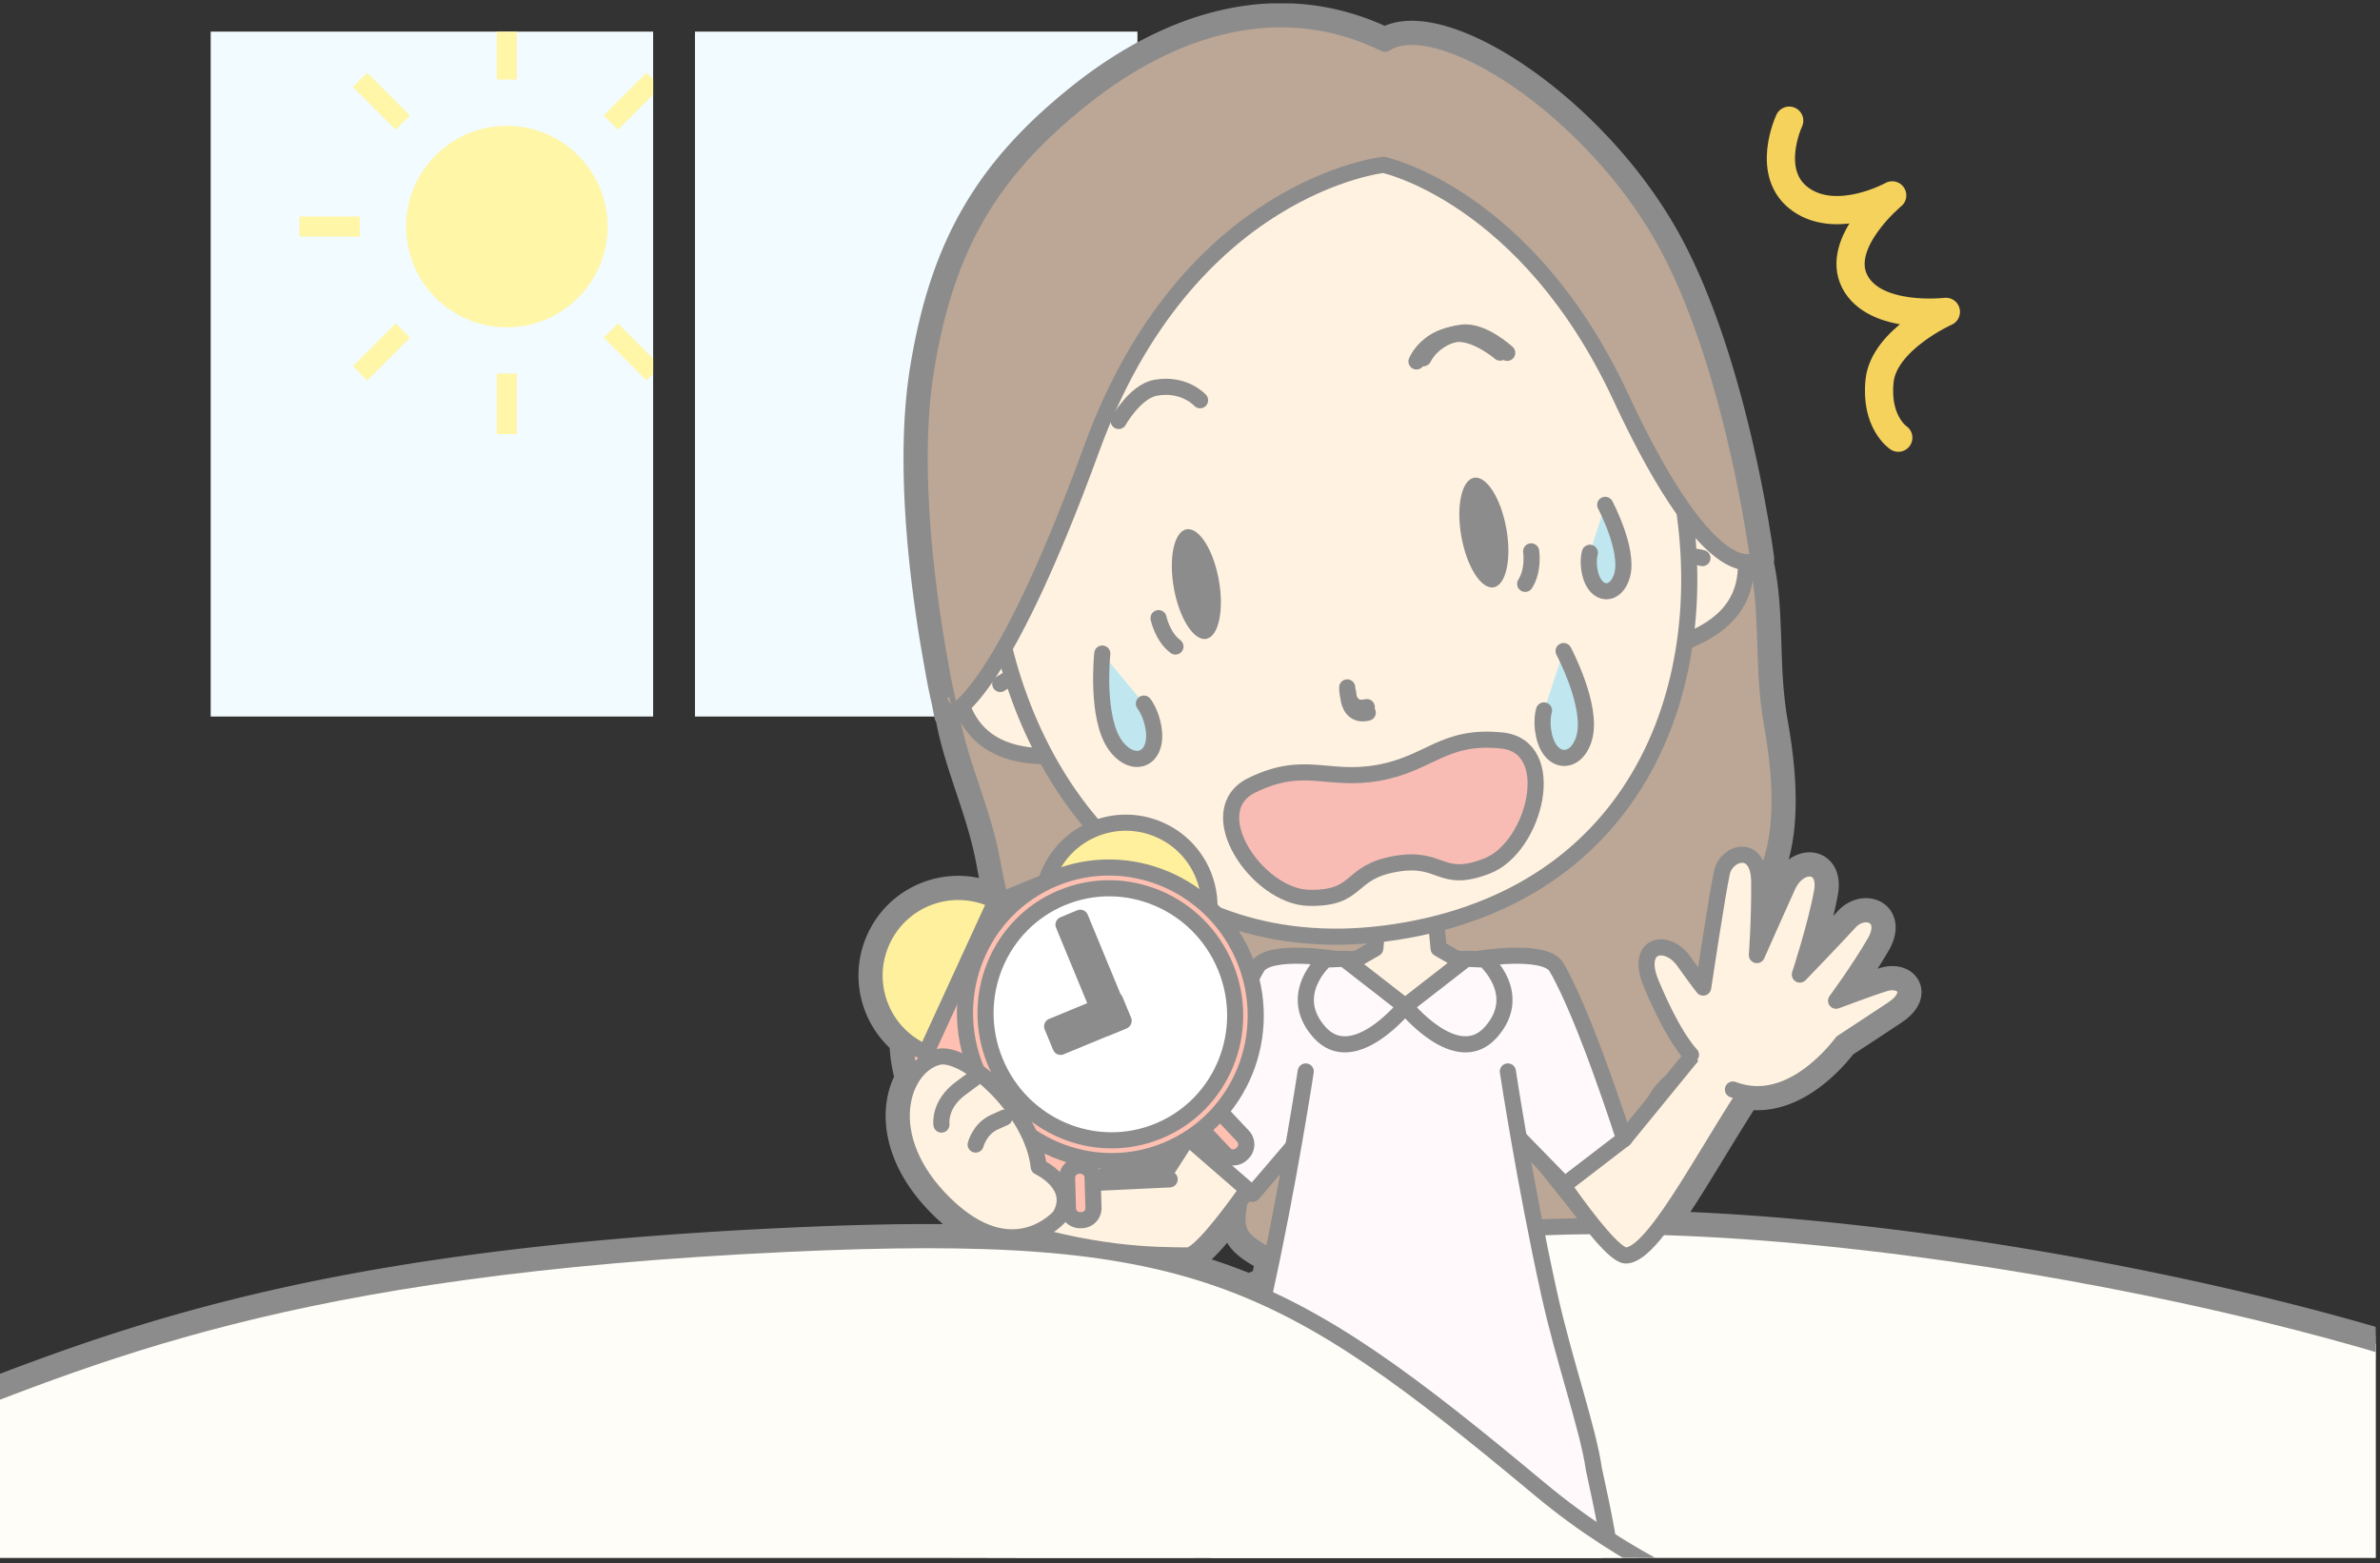 <?xml version="1.0"?>
<svg xmlns="http://www.w3.org/2000/svg" width="443" height="291" viewBox="0 0 443 291">
  <rect x="0" y="0" width="443" height="291" fill="#333333" stroke="none"/>
  <defs>
    <clipPath id="a">
      <path d="M0 .629h442.203V290H0z"/>
    </clipPath>
    <clipPath id="b">
      <path d="M0 .629h442.203V290H0z"/>
    </clipPath>
    <clipPath id="c">
      <path d="M0 .629h442.203V290H0z"/>
    </clipPath>
    <clipPath id="d">
      <path d="M0 .629h442.203V290H0z"/>
    </clipPath>
    <clipPath id="e">
      <path d="M39.215 5.887h82.355v127.5H39.215z"/>
    </clipPath>
  </defs>
  <path d="M39.215 5.887h82.355v127.5H39.215zM129.363 5.887h82.355v127.5h-82.355z" fill="#F2FBFF"/>
  <path d="M333.035 22.461s-4.668 9.93 2.203 14.719c6.875 4.785 16.969-.809 16.969-.809s-10.695 8.82-6.969 16.047c3.731 7.223 16.961 5.637 16.961 5.637s-11.547 5.144-12.347 12.859c-.801 7.715 3.488 10.567 3.488 10.567" stroke="#F5D25B" stroke-width="5.25" stroke-linecap="round" stroke-linejoin="round" fill="none"/>
  <g clip-path="url(#a)">
    <path d="M203.398 220.211l-.015-.57c.89-.266 1.777-.574 2.656-.938.801-.332 1.57-.699 2.32-1.097l6.352-2.625a26.632 26.632 0 002.078-.731c.68.223 1.441.441 2.301.656a750.333 750.333 0 01-3.051 4.719zm107.711-18.945l-2.976 3.644c.465-1.078 1.383-2.269 2.976-3.644m179.649 72.371l-.004-.004c-1.461-1.41-5.254-6.121-7.82-7.059-20.977-14.863-106.325-36.129-173.93-38.168 4.66-6.105 10.332-16.379 15.914-24.929 9.859 1.781 17.637-9.067 17.969-9.434 0 0 7.57-4.949 9.468-6.234 4.282-2.891 1.907-5.766-1.468-4.766-2.414.715-9.125 3.25-9.125 3.25s4.152-5.625 7.152-10.766c3-5.136-1.965-6.859-4.652-3.859-2.02 2.25-9.25 9.75-9.25 9.75s2.98-9.078 4.125-15.375c1-5.5-4.25-5.75-6.375-1.125-1.223 2.66-5.75 12.875-5.75 12.875s.441-5.566.441-12.316c3.203-5.391 5.356-14.055 2.348-30.825-1.914-10.687-.492-20.976-2.793-30.421.156-.094.234-.164.234-.164s-4.754-37.051-17.804-59.973c-13.903-24.418-41.872-42.262-51.637-35.942-19.153-9.375-39.219-3.472-56.344 10.184-17.125 13.66-25.336 27.613-29.066 50.328-3.145 19.129.57 43.86 2.757 55.621.618 3.625 1.122 5.66 1.129 5.656.161.743.578 2.981.578 2.981s.063-.012.18-.059c1.461 9.039 5.914 17.735 7.715 27.793.457 2.539.961 4.856 1.5 6.985l-1.062.437.16-.351c-.168-.086-.325-.184-.5-.262-7.809-3.586-17.047-.164-20.633 7.648-3.027 6.586-1.055 14.176 4.32 18.547a27.722 27.722 0 001.086 7.141c-3.078 5.211-2.824 14.461 6.258 23.332 6.73 6.57 12.297 6.855 16.066 5.648 14.317 3.973 24.215 3.887 29.129 3.93 1.574.016 5.098-4.09 8.719-8.945l.902-1.129c-.222 1.93-.761 3.953.196 5.957.8 1.664 3.093 3.113 5.91 4.445a397.11 397.11 0 01-1.02 4.82c-1.136.43-2.265.868-3.379 1.317-20.847-8.672-44.531-10.551-85.933-8.621-93.285 4.347-127.871 20.129-166.5 35.25-56.711 22.199-147.75 96.082-147.75 96.082l237 42s303.98-66.41 297.75-76.5a47.902 47.902 0 00-2.133-3.129c14.105 3.797 17.934 4.973 40.137-.609 37.246-9.368 88.363-32.278 88.363-45.223 0-2.231-.902-4.168-2.578-5.789" fill="#8C8C8C"/>
    <path d="M203.398 220.211l-.015-.57c.89-.266 1.777-.574 2.656-.938.801-.332 1.57-.699 2.32-1.097l6.352-2.625a26.632 26.632 0 002.078-.731c.68.223 1.441.441 2.301.656a750.333 750.333 0 01-3.051 4.719zm107.711-18.945l-2.976 3.644c.465-1.078 1.383-2.269 2.976-3.644zm179.649 72.371l-.004-.004c-1.461-1.41-5.254-6.121-7.82-7.059-20.977-14.863-106.325-36.129-173.93-38.168 4.66-6.105 10.332-16.379 15.914-24.929 9.859 1.781 17.637-9.067 17.969-9.434 0 0 7.57-4.949 9.468-6.234 4.282-2.891 1.907-5.766-1.468-4.766-2.414.715-9.125 3.25-9.125 3.25s4.152-5.625 7.152-10.766c3-5.136-1.965-6.859-4.652-3.859-2.02 2.25-9.25 9.75-9.25 9.75s2.98-9.078 4.125-15.375c1-5.5-4.25-5.75-6.375-1.125-1.223 2.66-5.75 12.875-5.75 12.875s.441-5.566.441-12.316c3.203-5.391 5.356-14.055 2.348-30.825-1.914-10.687-.492-20.976-2.793-30.421.156-.094.234-.164.234-.164s-4.754-37.051-17.804-59.973c-13.903-24.418-41.872-42.262-51.637-35.942-19.153-9.375-39.219-3.472-56.344 10.184-17.125 13.66-25.336 27.613-29.066 50.328-3.145 19.129.57 43.86 2.757 55.621.618 3.625 1.122 5.66 1.129 5.656.161.743.578 2.981.578 2.981s.063-.012.18-.059c1.461 9.039 5.914 17.735 7.715 27.793.457 2.539.961 4.856 1.5 6.985l-1.062.437.16-.351c-.168-.086-.325-.184-.5-.262-7.809-3.586-17.047-.164-20.633 7.648-3.027 6.586-1.055 14.176 4.32 18.547a27.722 27.722 0 001.086 7.141c-3.078 5.211-2.824 14.461 6.258 23.332 6.73 6.57 12.297 6.855 16.066 5.648 14.317 3.973 24.215 3.887 29.129 3.93 1.574.016 5.098-4.09 8.719-8.945l.902-1.129c-.222 1.93-.761 3.953.196 5.957.8 1.664 3.093 3.113 5.91 4.445a397.11 397.11 0 01-1.02 4.82c-1.136.43-2.265.868-3.379 1.317-20.847-8.672-44.531-10.551-85.933-8.621-93.285 4.347-127.871 20.129-166.5 35.25-56.711 22.199-147.75 96.082-147.75 96.082l237 42s303.98-66.41 297.75-76.5a47.902 47.902 0 00-2.133-3.129c14.105 3.797 17.934 4.973 40.137-.609 37.246-9.368 88.363-32.278 88.363-45.223 0-2.231-.902-4.168-2.578-5.789zm0 0" stroke="#8C8C8C" stroke-width="6" stroke-linecap="round" stroke-linejoin="round" fill="none"/>
  </g>
  <path d="M329.801 134.652c-2.102-11.722-.168-22.968-3.559-33.148-4.816-12.109-15.879-22.48-23.746-29.945-13.535-13.797-32.176-19.477-61.07-14.453v-.004l-.371.07c-.125.023-.246.039-.367.062v.008c-28.844 5.321-44.352 17.125-52.25 34.766-4.782 9.734-11.555 23.301-11.86 36.332.356 10.723 6.07 20.598 8.172 32.316 6.707 37.403 23.477 28.102 26.129 38.11 2.652 10.011-4.117 13.476 9.723 16.5 15.894 3.468 7.722 8.968 10.289 14.332 2.797 5.836 24.004 9.027 21.675 13.863-1.816 3.781 16.102 5.754 22.391 4.938l.004.015c.105-.015.238-.043.367-.07.129-.02.262-.043.371-.063l-.004-.015c6.184-1.418 22.301-9.492 19.282-12.407-3.864-3.73 14.914-14.089 15.507-20.531.547-5.922-9.027-8.242 4.672-17.015 11.93-7.641 4.375-8.539 3.383-18.848-.988-10.309 17.969-7.41 11.262-44.813" fill="#BCA796"/>
  <path d="M329.801 134.652c-2.102-11.722-.168-22.968-3.559-33.148-4.816-12.109-15.879-22.48-23.746-29.945-13.535-13.797-32.176-19.477-61.07-14.453v-.004l-.371.07c-.125.023-.246.039-.367.062v.008c-28.844 5.321-44.352 17.125-52.25 34.766-4.782 9.734-11.555 23.301-11.86 36.332.356 10.723 6.07 20.598 8.172 32.316 6.707 37.403 23.477 28.102 26.129 38.11 2.652 10.011-4.117 13.476 9.723 16.5 15.894 3.468 7.722 8.968 10.289 14.332 2.797 5.836 24.004 9.027 21.675 13.863-1.816 3.781 16.102 5.754 22.391 4.938l.004.015c.105-.015.238-.043.367-.07.129-.02.262-.043.371-.063l-.004-.015c6.184-1.418 22.301-9.492 19.282-12.407-3.864-3.73 14.914-14.089 15.507-20.531.547-5.922-9.027-8.242 4.672-17.015 11.93-7.641 4.375-8.539 3.383-18.848-.988-10.309 17.969-7.41 11.262-44.813zm0 0" stroke="#8C8C8C" stroke-width="3" stroke-linecap="round" stroke-linejoin="round" fill="none"/>
  <g clip-path="url(#b)">
    <path d="M490.758 273.637l-.004-.004c-1.461-1.41-5.254-6.121-7.82-7.059-23.895-16.925-131.282-42.164-200.86-37.84-69.605 4.321-116.105 56.071-116.105 56.071l137.25 39.75 18.418-12.934c15.547 5.645 29.281 10.043 36.797 11.953 19.816 5.035 21.312 7.418 46.539 1.075 37.246-9.368 88.363-32.278 88.363-45.223 0-2.231-.902-4.168-2.578-5.789" fill="#FFFDF7"/>
    <path d="M490.758 273.637l-.004-.004c-1.461-1.41-5.254-6.121-7.82-7.059-23.895-16.925-131.282-42.164-200.86-37.84-69.605 4.321-116.105 56.071-116.105 56.071l137.25 39.75 18.418-12.934c15.547 5.645 29.281 10.043 36.797 11.953 19.816 5.035 21.312 7.418 46.539 1.075 37.246-9.368 88.363-32.278 88.363-45.223 0-2.231-.902-4.168-2.578-5.789zm0 0" stroke="#8C8C8C" stroke-width="3" stroke-linecap="round" stroke-linejoin="round" fill="none"/>
  </g>
  <path d="M287.969 180.863c-2.907-1.574-10.61-2.168-16.903-2.382l-3.332-1.926-1.019-10.785-4.871-3.168-4.867 3.168-1.02 10.785-3.332 1.926c-6.293.214-13.992.808-16.895 2.382-.257.141-1.066 1.868-1.066 1.868-.047 5.027 8.348 23.398 8.348 23.398h37.676s8.394-18.371 8.347-23.398c0 0-.808-1.727-1.066-1.868" fill="#FFF2E0"/>
  <path d="M287.969 180.863c-2.907-1.574-10.61-2.168-16.903-2.382l-3.332-1.926-1.019-10.785-4.871-3.168-4.867 3.168-1.02 10.785-3.332 1.926c-6.293.214-13.992.808-16.895 2.382-.257.141-1.066 1.868-1.066 1.868-.047 5.027 8.348 23.398 8.348 23.398h37.676s8.394-18.371 8.347-23.398c0 0-.808-1.727-1.066-1.868zm0 0" stroke="#8C8C8C" stroke-width="3" stroke-linecap="round" stroke-linejoin="round" fill="none"/>
  <path d="M288.004 180.863c-2.906-1.574-10.613-2.168-16.902-2.382l-3.332-1.926-1.024-10.785-4.867-3.168-4.867 3.168-1.02 10.785-3.336 1.926c-6.289.214-13.988.808-16.894 2.382-.258.141-1.067 1.868-1.067 1.868-.047 5.027 8.352 23.398 8.352 23.398h37.676s8.394-18.371 8.347-23.398c0 0-.808-1.727-1.066-1.868" fill="#FFF2E0"/>
  <path d="M288.004 180.863c-2.906-1.574-10.613-2.168-16.902-2.382l-3.332-1.926-1.024-10.785-4.867-3.168-4.867 3.168-1.02 10.785-3.336 1.926c-6.289.214-13.988.808-16.894 2.382-.258.141-1.067 1.868-1.067 1.868-.047 5.027 8.352 23.398 8.352 23.398h37.676s8.394-18.371 8.347-23.398c0 0-.808-1.727-1.066-1.868zm0 0" stroke="#8C8C8C" stroke-width="3" stroke-linecap="round" stroke-linejoin="round" fill="none"/>
  <path d="M242.273 224.891h39.153l1.394-24.602 1.934-21.133-12.899.016-10.007 8.844-12.133-8.844-10.774-.016 1.938 21.133zm0 0" fill="#FFF9FC"/>
  <path d="M242.273 224.891h39.153l1.394-24.602 1.934-21.133-12.899.016-10.007 8.844-12.133-8.844-10.774-.016 1.938 21.133zm0 0" stroke="#8C8C8C" stroke-width="3" stroke-linecap="round" stroke-linejoin="round" fill="none"/>
  <path d="M275.965 202.391l21.015 26.203s3.125 2.933 7.34.984c3.364-1.554 6.719-4.32 4.125-8.75-16.457-25.14-23.254-38.637-25.312-39.777l-1.129-.488" fill="#FFF2E0"/>
  <path d="M275.965 202.391l21.015 26.203s3.125 2.933 7.34.984c3.364-1.554 6.719-4.32 4.125-8.75-16.457-25.14-23.254-38.637-25.312-39.777l-1.129-.488" stroke="#8C8C8C" stroke-width="3" stroke-linecap="round" stroke-linejoin="round" fill="none"/>
  <path d="M283.242 209.129s15.531 24.621 19.383 24.582c5.707-.051 16.273-22.258 25.832-35.406l-8.316-8.102-17.821 21.824" fill="#FFF2E0"/>
  <path d="M283.242 209.129s15.531 24.621 19.383 24.582c5.707-.051 16.273-22.258 25.832-35.406l-8.316-8.102-17.821 21.824" stroke="#8C8C8C" stroke-width="3" stroke-linecap="round" stroke-linejoin="round" fill="none"/>
  <path d="M314.75 196.348s-3.113-2.93-7.445-13.332c-3.028-7.282 2.957-8.535 6.144-4.035 2.574 3.636 3.571 4.859 3.571 4.859s2.664-17.766 3.492-21.422c.875-3.875 6.875-5.5 6.937 1.688.063 7.347-.437 13.687-.437 13.687s4.527-10.215 5.75-12.875c2.125-4.625 7.375-4.375 6.375 1.125-1.145 6.297-4.125 15.375-4.125 15.375s7.23-7.5 9.25-9.75c2.687-3 7.652-1.277 4.652 3.859-3 5.141-7.152 10.766-7.152 10.766s6.711-2.535 9.125-3.25c3.375-1 5.75 1.875 1.468 4.766-1.898 1.285-9.468 6.234-9.468 6.234-.36.395-9.375 13-20.332 8.777" fill="#FFF2E0"/>
  <path d="M314.75 196.348s-3.113-2.93-7.445-13.332c-3.028-7.282 2.957-8.535 6.144-4.035 2.574 3.636 3.571 4.859 3.571 4.859s2.664-17.766 3.492-21.422c.875-3.875 6.875-5.5 6.937 1.688.063 7.347-.437 13.687-.437 13.687s4.527-10.215 5.75-12.875c2.125-4.625 7.375-4.375 6.375 1.125-1.145 6.297-4.125 15.375-4.125 15.375s7.23-7.5 9.25-9.75c2.687-3 7.652-1.277 4.652 3.859-3 5.141-7.152 10.766-7.152 10.766s6.711-2.535 9.125-3.25c3.375-1 5.75 1.875 1.468 4.766-1.898 1.285-9.468 6.234-9.468 6.234-.36.395-9.375 13-20.332 8.777" stroke="#8C8C8C" stroke-width="3" stroke-linecap="round" stroke-linejoin="round" fill="none"/>
  <path d="M274.727 178.559s12.832-2.207 14.992 1.488c5.343 9.152 12.601 31.98 12.601 31.98l-11.101 8.52-17.489-17.945" fill="#FFF9FC"/>
  <path d="M274.727 178.559s12.832-2.207 14.992 1.488c5.343 9.152 12.601 31.98 12.601 31.98l-11.101 8.52-17.489-17.945" stroke="#8C8C8C" stroke-width="3" stroke-linecap="round" stroke-linejoin="round" fill="none"/>
  <path d="M247.738 202.391l-21.019 26.203s-3.125 2.933-7.34.984c-3.359-1.554-6.719-4.32-4.125-8.75 16.457-25.14 23.254-38.637 25.312-39.777l1.129-.488" fill="#FFF2E0"/>
  <path d="M247.738 202.391l-21.019 26.203s-3.125 2.933-7.34.984c-3.359-1.554-6.719-4.32-4.125-8.75 16.457-25.14 23.254-38.637 25.312-39.777l1.129-.488" stroke="#8C8C8C" stroke-width="3" stroke-linecap="round" stroke-linejoin="round" fill="none"/>
  <path d="M240.457 209.129s-15.531 24.621-19.383 24.582c-5.707-.051-18.105.086-36.355-6.164l.75-6.5 32.25-1.5" fill="#FFF2E0"/>
  <path d="M240.457 209.129s-15.531 24.621-19.383 24.582c-5.707-.051-18.105.086-36.355-6.164l.75-6.5 32.25-1.5" stroke="#8C8C8C" stroke-width="3" stroke-linecap="round" stroke-linejoin="round" fill="none"/>
  <path d="M248.973 178.559s-12.832-2.207-14.989 1.488c-5.343 9.152-12.605 31.98-12.605 31.98l11.773 10.235 16.817-19.66" fill="#FFF9FC"/>
  <path d="M248.973 178.559s-12.832-2.207-14.989 1.488c-5.343 9.152-12.605 31.98-12.605 31.98l11.773 10.235 16.817-19.66" stroke="#8C8C8C" stroke-width="3" stroke-linecap="round" stroke-linejoin="round" fill="none"/>
  <g clip-path="url(#c)">
    <path d="M243.043 199.457s-3.16 20.832-7.66 41.227c-2.821 12.8-7.289 25.265-8.352 32.808-3.308 15.094-6.914 32.555 1.352 32.555h66.941c8.266 0 4.664-17.461 1.352-32.555-1.063-7.543-5.528-20.008-8.352-32.808-4.5-20.395-7.66-41.227-7.66-41.227" fill="#FFF9FC"/>
    <path d="M243.043 199.457s-3.16 20.832-7.66 41.227c-2.821 12.8-7.289 25.265-8.352 32.808-3.308 15.094-6.914 32.555 1.352 32.555h66.941c8.266 0 4.664-17.461 1.352-32.555-1.063-7.543-5.528-20.008-8.352-32.808-4.5-20.395-7.66-41.227-7.66-41.227" stroke="#8C8C8C" stroke-width="3" stroke-linecap="round" stroke-linejoin="round" fill="none"/>
  </g>
  <path d="M272.918 178.484l-11.371 8.84s9.609 11.922 15.937 4.844c6.332-7.078-1.109-13.539-1.109-13.539zm0 0" fill="#FFF9FC"/>
  <path d="M272.918 178.484l-11.371 8.84s9.609 11.922 15.937 4.844c6.332-7.078-1.109-13.539-1.109-13.539zm0 0" stroke="#8C8C8C" stroke-width="3" stroke-linecap="round" stroke-linejoin="round" fill="none"/>
  <path d="M250.176 178.484l11.371 8.84s-9.609 11.922-15.942 4.844c-6.328-7.078 1.11-13.539 1.11-13.539zm0 0" fill="#FFF9FC"/>
  <path d="M250.176 178.484l11.371 8.84s-9.609 11.922-15.942 4.844c-6.328-7.078 1.11-13.539 1.11-13.539zm0 0" stroke="#8C8C8C" stroke-width="3" stroke-linecap="round" stroke-linejoin="round" fill="none"/>
  <path d="M196.258 109.508s-21.547-.567-18.18 18.219c1.981 11.05 10.035 14.785 24.777 12.359" fill="#FFF2E0"/>
  <path d="M196.258 109.508s-21.547-.567-18.18 18.219c1.981 11.05 10.035 14.785 24.777 12.359" stroke="#8C8C8C" stroke-width="3" stroke-linecap="round" stroke-linejoin="round" fill="none"/>
  <path d="M186.18 127.324s2.496-1.746 5.093-2.195" fill="#FFF2E0"/>
  <path d="M186.18 127.324s2.496-1.746 5.093-2.195" stroke="#8C8C8C" stroke-width="3" stroke-linecap="round" stroke-linejoin="round" fill="none"/>
  <path d="M301.246 90.684s20.008-8.012 23.375 10.773c1.981 11.047-4.273 17.348-18.937 20.192" fill="#FFF2E0"/>
  <path d="M301.246 90.684s20.008-8.012 23.375 10.773c1.981 11.047-4.273 17.348-18.937 20.192" stroke="#8C8C8C" stroke-width="3" stroke-linecap="round" stroke-linejoin="round" fill="none"/>
  <path d="M316.887 103.891s-2.949-.77-5.543-.289" fill="#FFF2E0"/>
  <path d="M316.887 103.891s-2.949-.77-5.543-.289" stroke="#8C8C8C" stroke-width="3" stroke-linecap="round" stroke-linejoin="round" fill="none"/>
  <path d="M261.848 173.156c-89.149 15.985-106.59-130.953-26.063-145.39 80.524-14.438 115.215 129.41 26.063 145.39" fill="#FFF2E0"/>
  <path d="M261.848 173.156c-89.149 15.985-106.59-130.953-26.063-145.39 80.524-14.438 115.215 129.41 26.063 145.39zm0 0" stroke="#8C8C8C" stroke-width="3" stroke-linecap="round" stroke-linejoin="round" fill="none"/>
  <path d="M309.438 44.094c-13.903-24.418-41.872-42.262-51.637-35.942-19.153-9.375-39.219-3.472-56.344 10.184-17.125 13.66-25.336 27.613-29.066 50.328-3.145 19.129.57 43.86 2.757 55.621.618 3.625 1.122 5.66 1.129 5.656.161.743.578 2.981.578 2.981s8.907-1.617 26.348-49.426c17.852-48.941 54.32-52.812 54.32-52.812s26.688 5.683 44.168 43.261c17.485 37.579 25.551 30.122 25.551 30.122s-4.754-37.051-17.804-59.973" fill="#BCA796"/>
  <path d="M309.438 44.094c-13.903-24.418-41.872-42.262-51.637-35.942-19.153-9.375-39.219-3.472-56.344 10.184-17.125 13.66-25.336 27.613-29.066 50.328-3.145 19.129.57 43.86 2.757 55.621.618 3.625 1.122 5.66 1.129 5.656.161.743.578 2.981.578 2.981s8.907-1.617 26.348-49.426c17.852-48.941 54.32-52.812 54.32-52.812s26.688 5.683 44.168 43.261c17.485 37.579 25.551 30.122 25.551 30.122s-4.754-37.051-17.804-59.973zm-58.676 83.867s-.192 4.606 3.644 3.668m10.532-64.938s1.781-4.031 7.144-4.765c3.852-.531 8.465 3.758 8.465 3.758" stroke="#8C8C8C" stroke-width="3" stroke-linecap="round" stroke-linejoin="round" fill="none"/>
  <path d="M205.172 121.664s-1.281 12.11 2.512 17.172c3.308 4.414 7.961 2.559 7.031-3.285-.465-2.926-1.797-4.567-1.797-4.567" fill="#C0E7EF"/>
  <path d="M205.172 121.664s-1.281 12.11 2.512 17.172c3.308 4.414 7.961 2.559 7.031-3.285-.465-2.926-1.797-4.567-1.797-4.567" stroke="#8C8C8C" stroke-width="3" stroke-linecap="round" stroke-linejoin="round" fill="none"/>
  <path d="M298.785 93.984s4.418 8.305 3.168 13.032c-1.098 4.117-4.965 4.133-5.992-.325-.512-2.226-.031-3.789-.031-3.789" fill="#C0E7EF"/>
  <path d="M298.785 93.984s4.418 8.305 3.168 13.032c-1.098 4.117-4.965 4.133-5.992-.325-.512-2.226-.031-3.789-.031-3.789" stroke="#8C8C8C" stroke-width="3" stroke-linecap="round" stroke-linejoin="round" fill="none"/>
  <path d="M291.039 121.195s5.469 10.243 3.859 16.094c-1.402 5.102-6.25 5.156-7.496-.351-.629-2.754-.011-4.688-.011-4.688" fill="#C0E7EF"/>
  <path d="M291.039 121.195s5.469 10.243 3.859 16.094c-1.402 5.102-6.25 5.156-7.496-.351-.629-2.754-.011-4.688-.011-4.688m-64.016-57.742s-2.937-3.285-8.266-2.328c-3.828.687-6.89 6.187-6.89 6.187m42.726 50.629s-.187 4.61 3.645 3.668" stroke="#8C8C8C" stroke-width="3" stroke-linecap="round" stroke-linejoin="round" fill="none"/>
  <path d="M279.52 137.844c-10.864-1.098-13.325 4.293-22.922 6.015-9.598 1.719-13.782-2.484-23.586 2.325-9.805 4.804 1.054 20.761 10.613 20.953 9.563.191 7.16-4.711 16.016-6.297 8.859-1.59 8.308 3.844 17.207.344 8.894-3.5 13.539-22.239 2.672-23.34" fill="#F8BCB5"/>
  <path d="M279.52 137.844c-10.864-1.098-13.325 4.293-22.922 6.015-9.598 1.719-13.782-2.484-23.586 2.325-9.805 4.804 1.054 20.761 10.613 20.953 9.563.191 7.16-4.711 16.016-6.297 8.859-1.59 8.308 3.844 17.207.344 8.894-3.5 13.539-22.239 2.672-23.34zm0 0" stroke="#8C8C8C" stroke-width="3" stroke-linecap="round" stroke-linejoin="round" fill="none"/>
  <path d="M280.379 98.387c1.012 5.629-.043 10.527-2.356 10.945-2.312.414-5-3.816-6.011-9.445-1.012-5.633.047-10.531 2.355-10.946 2.313-.414 5.004 3.813 6.012 9.446M218.496 109.481c1.012 5.628 3.703 9.859 6.016 9.445 2.308-.414 3.367-5.317 2.355-10.945-1.008-5.633-3.703-9.86-6.012-9.446-2.312.414-3.367 5.313-2.359 10.946" fill="#8C8C8C"/>
  <g clip-path="url(#d)">
    <path d="M263.656 67.285s1.621-4.097 6.946-5.054c3.828-.684 8.609 3.41 8.609 3.41m-63.566 49.429s.718 3.485 3.148 5.286M285 102.637s.535 3.519-1.113 6.051" stroke="#8C8C8C" stroke-width="3" stroke-linecap="round" stroke-linejoin="round" fill="none"/>
    <path d="M-20.031 266.805c38.629-15.121 73.215-30.903 166.5-35.25 75.644-3.524 92.144 5.66 140.25 45.75 32.562 27.14 64.5 25.582 80.25 51.082 6.23 10.09-297.75 76.5-297.75 76.5l-237-42s91.039-73.883 147.75-96.082" fill="#FFFDF7"/>
    <path d="M-20.031 266.805c38.629-15.121 73.215-30.903 166.5-35.25 75.644-3.524 92.144 5.66 140.25 45.75 32.562 27.14 64.5 25.582 80.25 51.082 6.23 10.09-297.75 76.5-297.75 76.5l-237-42s91.039-73.883 147.75-96.082zm0 0" stroke="#8C8C8C" stroke-width="3" stroke-linecap="round" stroke-linejoin="round" fill="none"/>
  </g>
  <path d="M227.906 214.758a2.253 2.253 0 003.18.098l.18-.172a2.248 2.248 0 00.101-3.18l-3.867-4.113a2.247 2.247 0 00-3.18-.098l-.183.168a2.248 2.248 0 00-.098 3.18zm0 0" fill="#FFC0B1"/>
  <path d="M227.906 214.758a2.253 2.253 0 003.18.098l.18-.172a2.248 2.248 0 00.101-3.18l-3.867-4.113a2.247 2.247 0 00-3.18-.098l-.183.168a2.248 2.248 0 00-.098 3.18zm0 0" stroke="#8C8C8C" stroke-width="3" stroke-linecap="round" stroke-linejoin="round" fill="none"/>
  <path d="M194.809 163.817c.058-.176.101-.356.168-.536 2.996-8.054 11.961-12.152 20.015-9.152 8.055 3 12.153 11.961 9.153 20.016-.067.175-.153.343-.223.515zm0 0" fill="#FFF09D"/>
  <path d="M194.809 163.817c.058-.176.101-.356.168-.536 2.996-8.054 11.961-12.152 20.015-9.152 8.055 3 12.153 11.961 9.153 20.016-.067.175-.153.343-.223.515zm0 0" stroke="#8C8C8C" stroke-width="3" stroke-linecap="round" stroke-linejoin="round" fill="none"/>
  <path d="M197.605 162.949l-12.476 5.153c-13.781 5.695-20.274 21.64-14.496 35.613 5.773 13.973 21.625 20.68 35.406 14.988.801-.332 1.57-.699 2.32-1.097l9.071-3.747zm0 0" fill="#FFC0B1"/>
  <path d="M197.605 162.949l-12.476 5.153c-13.781 5.695-20.274 21.64-14.496 35.613 5.773 13.973 21.625 20.68 35.406 14.988.801-.332 1.57-.699 2.32-1.097l9.071-3.747zm0 0" stroke="#8C8C8C" stroke-width="3" stroke-linecap="round" stroke-linejoin="round" fill="none"/>
  <path d="M231.629 178.508c5.773 13.973-.719 29.914-14.5 35.609-13.781 5.7-29.633-1.011-35.406-14.984-5.774-13.977.715-29.918 14.5-35.613 13.781-5.696 29.632 1.015 35.406 14.988" fill="#FFC0B1"/>
  <path d="M231.629 178.508c5.773 13.973-.719 29.914-14.5 35.609-13.781 5.7-29.633-1.011-35.406-14.984-5.774-13.977.715-29.918 14.5-35.613 13.781-5.696 29.632 1.015 35.406 14.988zm0 0" stroke="#8C8C8C" stroke-width="3" stroke-linecap="round" stroke-linejoin="round" fill="none"/>
  <path d="M185.348 167.727c-.168-.086-.325-.184-.5-.262-7.809-3.586-17.047-.164-20.633 7.648-3.59 7.809-.168 17.051 7.644 20.637.172.078.352.137.524.207zm0 0" fill="#FFF09D"/>
  <path d="M185.348 167.727c-.168-.086-.325-.184-.5-.262-7.809-3.586-17.047-.164-20.633 7.648-3.59 7.809-.168 17.051 7.644 20.637.172.078.352.137.524.207zm0 0" stroke="#8C8C8C" stroke-width="3" stroke-linecap="round" stroke-linejoin="round" fill="none"/>
  <path d="M203.535 224.828a2.248 2.248 0 01-2.183 2.313l-.25.008a2.249 2.249 0 01-2.317-2.18l-.164-5.645a2.249 2.249 0 012.184-2.316l.25-.008a2.25 2.25 0 012.312 2.184zm0 0" fill="#FFC0B1"/>
  <path d="M203.535 224.828a2.248 2.248 0 01-2.183 2.313l-.25.008a2.249 2.249 0 01-2.317-2.18l-.164-5.645a2.249 2.249 0 012.184-2.316l.25-.008a2.25 2.25 0 012.312 2.184zm0 0" stroke="#8C8C8C" stroke-width="3" stroke-linecap="round" stroke-linejoin="round" fill="none"/>
  <path d="M228.098 179.965c4.961 11.996-.614 25.687-12.446 30.574-11.832 4.891-25.441-.871-30.402-12.867-4.957-11.996.617-25.684 12.449-30.574 11.832-4.891 25.442.871 30.399 12.867" fill="#FFF"/>
  <path d="M228.098 179.965c4.961 11.996-.614 25.687-12.446 30.574-11.832 4.891-25.441-.871-30.402-12.867-4.957-11.996.617-25.684 12.449-30.574 11.832-4.891 25.442.871 30.399 12.867zm0 0" stroke="#8C8C8C" stroke-width="3" stroke-linecap="round" stroke-linejoin="round" fill="none"/>
  <path d="M209.023 190.082l-3.121 1.289-7.945-19.234 3.117-1.293zm0 0" fill="#8C8C8C"/>
  <path d="M209.023 190.082l-3.121 1.289-7.945-19.234 3.117-1.293zm0 0" stroke="#8C8C8C" stroke-width="3" stroke-linecap="round" stroke-linejoin="round" fill="none"/>
  <path d="M209.148 190.027l-11.734 4.852-1.578-3.812 11.738-4.852zm0 0" fill="#8C8C8C"/>
  <path d="M209.148 190.027l-11.734 4.852-1.578-3.812 11.738-4.852zm0 0" stroke="#8C8C8C" stroke-width="3" stroke-linecap="round" stroke-linejoin="round" fill="none"/>
  <path d="M197.293 226.391s-8.609 10.246-21.414-2.258c-12.805-12.508-8.067-25.777-1.184-27.395 5.012-1.171 17.539 9.938 18.649 20.477 0 0 7.336 3.379 3.949 9.176" fill="#FFF2E0"/>
  <path d="M197.293 226.391s-8.609 10.246-21.414-2.258c-12.805-12.508-8.067-25.777-1.184-27.395 5.012-1.171 17.539 9.938 18.649 20.477 0 0 7.336 3.379 3.949 9.176zm0 0" stroke="#8C8C8C" stroke-width="3" stroke-linecap="round" stroke-linejoin="round" fill="none"/>
  <path d="M181.602 213.067s.765-2.934 3.425-4.137c4.379-1.977 0 0 0 0" fill="#9EA7B4"/>
  <path d="M181.602 213.067s.765-2.934 3.425-4.137c4.379-1.977 0 0 0 0" stroke="#8C8C8C" stroke-width="3" stroke-linecap="round" stroke-linejoin="round" fill="none"/>
  <path d="M175.234 209.344s-.554-3.695 3.586-6.75c6.438-4.762 0 0 0 0" fill="#9EA7B4"/>
  <path d="M175.234 209.344s-.554-3.695 3.586-6.75c6.438-4.762 0 0 0 0" stroke="#8C8C8C" stroke-width="3" stroke-linecap="round" stroke-linejoin="round" fill="none"/>
  <path d="M113.094 42.18c0 10.355-8.399 18.75-18.75 18.75-10.356 0-18.75-8.395-18.75-18.75 0-10.356 8.394-18.75 18.75-18.75 10.351 0 18.75 8.394 18.75 18.75" fill="#FFF6A7"/>
  <g clip-path="url(#e)" fill="#FFF6A7">
    <path d="M92.469 69.555h3.75v11.25h-3.75zM122.98 68.168l-2.652 2.649-7.953-7.954 2.648-2.652zm0 0M120.328 13.543l2.652 2.648-7.957 7.958-2.652-2.653zm0 0M92.465 5.887h3.75v8.918h-3.75z"/>
  </g>
  <path d="M65.703 16.195l2.652-2.652 7.954 7.957-2.653 2.649zm0 0M55.719 44.055v-3.75h11.246l.004 3.75zm0 0M68.355 70.82l-2.652-2.652 7.953-7.953 2.656 2.648zm0 0" fill="#FFF6A7"/>
</svg>
